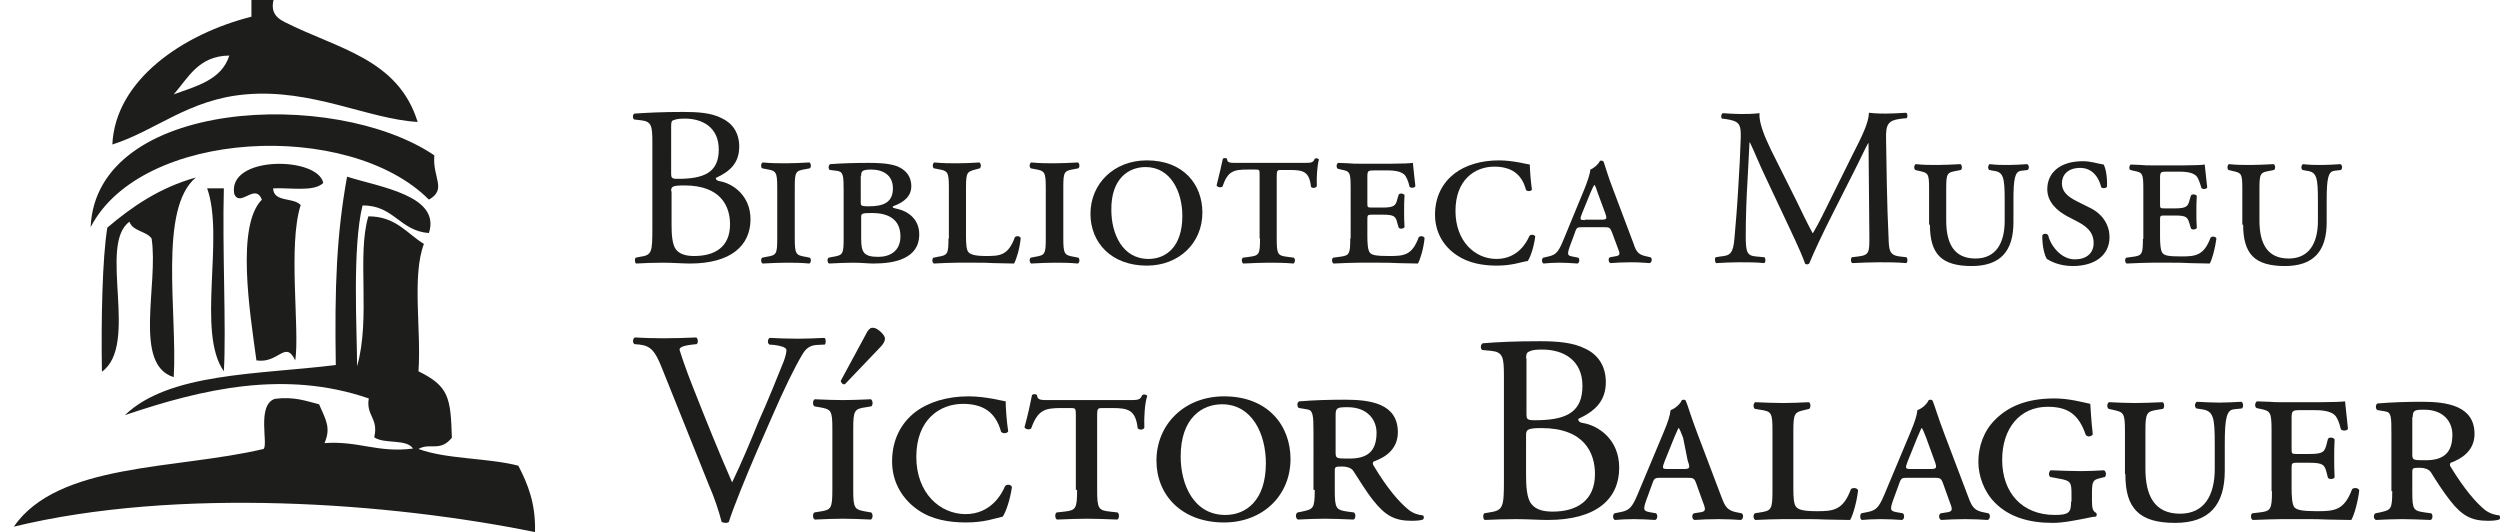 <?xml version="1.0" encoding="UTF-8"?> <!-- Generator: Adobe Illustrator 19.2.1, SVG Export Plug-In . SVG Version: 6.00 Build 0) --> <svg xmlns="http://www.w3.org/2000/svg" xmlns:xlink="http://www.w3.org/1999/xlink" id="Capa_1" x="0px" y="0px" viewBox="0 0 598.6 127.5" style="enable-background:new 0 0 598.6 127.5;" xml:space="preserve"> <style type="text/css"> .st0{fill:#1D1D1B;} .st1{fill:none;} </style> <g> <path class="st0" d="M169.8,116.3c1.2,2.7,2.3,6,3,8.7c0.3,0.1,0.7,0.2,1,0.2c0.3,0,0.5-0.1,0.7-0.2c1.1-3.5,4.2-11.1,6.8-17.1 l3.5-8c2.9-6.7,5.5-12,7.3-15c0.8-1.4,1.8-2.2,3.4-2.3l2-0.1c0.3-0.3,0.3-1.4-0.1-1.6c-2.2,0.1-4.2,0.2-6.3,0.2 c-2.5,0-5-0.1-6.8-0.2c-0.5,0.3-0.6,1.2-0.1,1.6l1.2,0.1c2.3,0.3,2.9,0.8,2.9,1.2c0,0.5-0.1,1.2-0.6,2.6 c-1.1,2.8-4.1,10.2-6.1,14.6c-1.4,3.5-4.2,10.2-6.3,14.5c-3.3-7.5-6.3-15-9.3-22.6c-2-5-3.1-8.5-3.3-9.2c0.1-0.5,0.6-0.9,3.1-1.2 l1-0.1c0.5-0.4,0.3-1.4-0.1-1.6c-2.7,0.1-5,0.2-7.9,0.2c-2.8,0-4.9-0.1-6.8-0.2c-0.5,0.3-0.6,1.2-0.1,1.6l1.2,0.1 c2.8,0.3,3.8,1.7,5.3,5.4L169.8,116.3z"></path> <path class="st0" d="M210.8,83.1c0.8-0.8,1.1-1.5,1.1-2c0-0.5-0.4-1.1-1.2-1.8c-0.8-0.7-1.4-0.9-2-0.8c-0.5,0.1-1,0.7-1.4,1.6 l-6,11.1c0.1,0.5,0.5,0.9,1,0.8L210.8,83.1z M199.3,117.3c0,4.5-0.3,4.8-3.1,5.2l-1.2,0.2c-0.5,0.3-0.4,1.5,0.1,1.7 c2.6-0.1,4.6-0.2,6.7-0.2c2,0,4.2,0.1,6.7,0.2c0.5-0.2,0.6-1.3,0.1-1.7l-1.2-0.2c-2.8-0.5-3.1-0.7-3.1-5.2v-14.6 c0-4.5,0.3-4.8,3.1-5.2l1.2-0.2c0.5-0.3,0.4-1.5-0.1-1.7c-2.6,0.1-4.6,0.2-6.7,0.2c-2.1,0-4.1-0.1-6.7-0.2 c-0.5,0.2-0.6,1.3-0.1,1.7l1.2,0.2c2.8,0.5,3.1,0.7,3.1,5.2V117.3z"></path> <path class="st0" d="M231.9,94.9c-5,0-9.5,1.3-12.8,3.8c-3.3,2.6-5.5,6.5-5.5,11.8c0,5.2,2.7,9.2,6.2,11.6c3.3,2.3,7.4,3,11.5,3 c4.5,0,6.9-1,8.8-1.4c0.8-1.2,1.8-4.2,2.2-7.1c-0.3-0.7-1.4-0.7-1.7-0.1c-0.7,1.7-3.3,6.6-9.4,6.6c-6.1,0-11.8-5-11.8-13.7 c0-8.9,5.6-12.7,11.2-12.7c5.9,0,8.1,3.1,9.1,6.7c0.5,0.5,1.4,0.4,1.7-0.1c-0.4-2.6-0.6-5.8-0.6-7.2 C240.4,96.1,236.2,94.9,231.9,94.9"></path> <path class="st0" d="M257.9,117.3c0,4.5-0.3,4.9-3.1,5.2l-1.8,0.2c-0.5,0.3-0.4,1.5,0.1,1.7c2.7-0.1,5.1-0.2,7.2-0.2 c2,0,4.5,0.1,7.2,0.2c0.5-0.2,0.6-1.3,0.1-1.7l-1.8-0.2c-2.8-0.3-3.1-0.7-3.1-5.2V99.4c0-1.7,0.2-1.7,1.4-1.7h2.2 c3.9,0,5.6,0.5,6.1,4.8c0.3,0.5,1.4,0.5,1.6-0.1c-0.1-2.5,0.1-5.9,0.7-7.6c-0.2-0.3-0.7-0.5-1.2-0.2c-0.5,1.2-1,1.2-3.4,1.2h-18.2 c-2.6,0-3.5,0.1-3.6-1.2c-0.3-0.3-0.9-0.3-1.2,0c-0.3,1.6-1,4.9-1.8,7.7c0.3,0.5,1,0.7,1.6,0.3c1.6-4.5,3.3-4.9,7.3-4.9h2 c1.3,0,1.4,0,1.4,1.7V117.3z"></path> <path class="st0" d="M292.6,96.8c7.2,0,10.5,7.1,10.5,14.1c0,9-4.8,12.4-9.7,12.4c-7.6,0-10.7-7.3-10.7-14 C282.7,100,287.9,96.8,292.6,96.8 M293.1,94.9c-9.5,0-16.2,6.7-16.2,15.4c0,8.2,6,14.8,16.2,14.8c9.2,0,15.9-6.4,15.9-15.2 C309,101.9,303.6,94.9,293.1,94.9"></path> <path class="st0" d="M319.8,99.3c0-1.7,0.5-1.8,2.9-1.8c4.6,0,6.9,2.9,6.9,6.1c0,4.5-2.2,6.2-6.5,6.2c-3.2,0-3.3,0-3.3-1.6V99.3z M314.8,117.3c0,4.5-0.3,4.6-3.1,5.2l-1,0.2c-0.6,0.3-0.5,1.5,0.1,1.7c2.3-0.1,4.3-0.2,6.4-0.2c2,0,4.2,0.1,6.9,0.2 c0.5-0.2,0.6-1.3,0.1-1.7l-1.5-0.2c-2.8-0.4-3.1-0.7-3.1-5.2v-4.6c0-0.9,0.1-1,1.8-1c1,0,2.1,0.3,2.6,1c1.4,2.1,3.1,5,4.8,7.1 c2.9,3.7,5.2,4.9,9.2,4.9c1.2,0,2.2-0.1,2.7-0.3c0.3-0.2,0.3-0.8,0-1c-1-0.1-2.3-0.4-3.5-1.4c-2.2-1.8-5-5-8.3-10.5 c-0.2-0.3-0.3-0.7,0-1c2.6-0.9,5.8-2.8,5.8-7c0-6.9-6.6-7.8-12.7-7.8c-3.6,0-7.3,0.1-10.9,0.4c-0.7,0.2-0.5,1.6,0,1.6l1.8,0.3 c1.5,0.2,1.6,1.3,1.6,5.6V117.3z"></path> </g> <g> <path class="st0" d="M365.4,85.8c0-1.2,0.3-1.5,0.9-1.7c0.6-0.3,1.5-0.4,3-0.4c4.9,0,9.6,2.4,9.6,8.7c0,6-3.5,8-10.1,8.2 c-3.3,0.1-3.3,0-3.3-1.8V85.8z M365.4,104.2c0-1.3,0.3-1.7,3.7-1.7c10.2,0,12.8,5.9,12.8,11c0,6.4-4.4,9-10.1,9 c-1.9,0-3.9-0.3-5.1-1.8c-1.2-1.4-1.3-4.7-1.3-7V104.2z M360.1,114.7c0,6.7-0.1,7.5-3.5,8l-1.2,0.2c-0.4,0.4-0.3,1.4,0.1,1.6 c2.4-0.1,4.6-0.2,7.4-0.2c2.7,0,5.8,0.2,7.7,0.2c11.6,0,17.1-5,17.1-12.5c0-6.9-5.1-10.1-8.6-10.7c-0.7-0.1-1.2-0.3-1.2-1 c3.9-1.8,6.6-4.2,6.6-8.8c0-4.1-2.1-6.7-4.9-8c-2.9-1.5-6.7-1.8-10.8-1.8c-6,0-10.3,0.2-13.8,0.5c-0.5,0.3-0.6,1.2-0.1,1.6L357,84 c2.9,0.3,3.1,1.5,3.1,6.2V114.7z"></path> <path class="st0" d="M399.4,112.3c-1.4,0-1.5-0.1-0.8-1.9l2.3-5.7c0.6-1.3,0.8-1.9,1-2.2h0.1c0.2,0.3,0.4,0.8,1,2.3l1.1,5.5 c0.7,1.9,0.5,2-1.2,2H399.4z M404,114.4c1.5,0,1.7,0.1,2.2,1.5l1.5,4.2c0.8,2,0.8,2.4-0.8,2.6l-1.3,0.2c-0.6,0.3-0.5,1.4,0.1,1.6 c1.6-0.1,3.5-0.2,5.8-0.2c2.2,0,3.7,0.1,5.3,0.2c0.6-0.1,0.8-1.3,0.2-1.6l-1-0.2c-2.3-0.4-2.9-1.3-3.7-3.4l-5.8-15.3 c-1.5-3.9-2.5-7.3-2.8-7.9c-0.1-0.4-0.5-0.5-1-0.3c-0.3,0.8-1.5,2-2.7,2.4c-0.1,1.2-0.6,2.8-1.7,5.4l-6.2,14.8 c-1.3,3.1-2,3.8-4,4.2l-1.5,0.3c-0.5,0.3-0.5,1.4,0.1,1.6c1.2-0.1,2.7-0.2,4.5-0.2c1.8,0,3.5,0.1,5.1,0.2c0.6-0.1,0.7-1.3,0.2-1.6 l-1.7-0.3c-1.2-0.3-1.4-0.5-0.7-2.6l1.5-4.1c0.5-1.5,0.7-1.5,2.2-1.5H404z"></path> <path class="st0" d="M424.4,117.6c0,4.4-0.3,4.7-3,5.1l-1.2,0.2c-0.5,0.3-0.4,1.4,0.1,1.6c2.5-0.1,4.5-0.2,6.6-0.2h5.3 c1.7,0,3.3,0,5.1,0.1c1.8,0,3.7,0.1,5.7,0.1c0.7-1.2,1.6-4.4,1.9-7.1c-0.2-0.6-1.2-0.7-1.7-0.3c-1.9,5.1-4.2,5.3-8.2,5.3 c-3.3,0-4.4-0.4-4.9-1c-0.6-0.6-0.7-2.4-0.7-4.4v-13.8c0-4.4,0.3-4.5,3-5.1l0.8-0.2c0.4-0.3,0.4-1.4-0.1-1.6 c-2.1,0.1-4.1,0.2-6.2,0.2c-2.1,0-4-0.1-6.6-0.2c-0.5,0.2-0.6,1.3-0.1,1.6l1.2,0.2c2.8,0.4,3,0.7,3,5.1V117.6z"></path> <path class="st0" d="M457.6,112.3c-1.4,0-1.5-0.1-0.8-1.9l2.3-5.7c0.6-1.3,0.8-1.9,1-2.2h0.1c0.2,0.3,0.4,0.8,1,2.3l2,5.5 c0.7,1.9,0.5,2-1.2,2H457.6z M463.1,114.4c1.5,0,1.7,0.1,2.2,1.5l1.5,4.2c0.8,2,0.8,2.4-0.8,2.6l-1.3,0.2c-0.6,0.3-0.5,1.4,0.1,1.6 c1.6-0.1,3.5-0.2,5.8-0.2c2.2,0,3.7,0.1,5.3,0.2c0.6-0.1,0.8-1.3,0.2-1.6l-1-0.2c-2.3-0.4-2.9-1.3-3.7-3.4l-5.8-15.3 c-1.5-3.9-2.5-7.3-2.8-7.9c-0.1-0.4-0.5-0.5-1-0.3c-0.3,0.8-1.5,2-2.7,2.4c-0.1,1.2-0.6,2.8-1.7,5.4l-6.2,14.8 c-1.3,3.1-2,3.8-4,4.2l-1.5,0.3c-0.4,0.3-0.4,1.4,0.1,1.6c1.2-0.1,2.7-0.2,4.5-0.2c1.8,0,3.5,0.1,5.1,0.2c0.6-0.1,0.7-1.3,0.2-1.6 l-1.7-0.3c-1.2-0.3-1.4-0.5-0.7-2.6l1.5-4.1c0.5-1.5,0.7-1.5,2.2-1.5H463.1z"></path> <path class="st0" d="M495.9,120.1c0,2.6-0.5,3.2-3.9,3.2c-7.8,0-12.6-5.3-12.6-13.2c0-7.5,4.2-12.7,10.9-12.7 c4.7,0,7.4,1.7,9.1,6.7c0.4,0.6,1.3,0.5,1.7-0.1c-0.4-3.4-0.5-6-0.6-7.3c-1.9-0.4-5.1-1.3-8.6-1.3c-6.9,0-11.2,2.1-14.2,5.1 c-2.8,2.8-4,6.5-4,10.1c0,3.3,1.3,7.1,4,9.8c3.4,3.4,8.1,4.8,13.8,4.8c2.4,0,4.7-0.5,6.4-0.8c1.8-0.3,3.1-0.7,3.9-0.7 c0.3-0.1,0.3-0.7,0.1-0.9c-0.9-0.4-1-1.4-1-3v-1.8c0-2.8,0.3-3.1,1.9-3.5l1.2-0.3c0.4-0.4,0.3-1.3-0.2-1.6 c-1.5,0.1-3.7,0.2-5.5,0.2c-1.9,0-4.7-0.1-7.3-0.2c-0.5,0.4-0.5,1.3-0.1,1.6l2.1,0.4c2.9,0.5,3,0.9,3,3.9V120.1z"></path> <path class="st0" d="M508.9,113.5c0,4.2,0.8,7.1,2.8,9c1.9,1.9,5,2.7,9.1,2.7c8.2,0,11.9-4.3,11.9-12.5v-6.4c0-6.4,0.5-8.1,2.2-8.3 l1.9-0.2c0.4-0.3,0.4-1.3-0.1-1.6c-2.1,0.1-3.5,0.2-5.3,0.2c-1.9,0-3.3-0.1-5.4-0.2c-0.5,0.3-0.6,1.2-0.1,1.6l1.3,0.2 c2.8,0.4,3.1,1.9,3.1,8.3v6c0,6.3-2.5,10.7-8.3,10.7c-6.2,0-8.3-4.4-8.3-10.8v-9c0-4.4,0.3-4.7,3-5.1l1.2-0.2 c0.4-0.3,0.4-1.4-0.1-1.6c-2.5,0.1-4.5,0.2-6.6,0.2c-2.1,0-4-0.1-6.2-0.2c-0.5,0.2-0.6,1.3-0.1,1.6l0.9,0.2c2.7,0.6,3,0.7,3,5.1 V113.5z"></path> <path class="st0" d="M544,117.6c0,4.4-0.3,4.8-3,5.1l-1.7,0.2c-0.5,0.3-0.4,1.4,0.1,1.6c3.1-0.1,5.1-0.2,7.1-0.2h5.6 c1.7,0,3.5,0,5.2,0.1c1.8,0,3.7,0.1,5.7,0.1c0.7-1.2,1.6-4.4,1.9-7.1c-0.2-0.6-1.2-0.7-1.7-0.3c-1.9,5.1-4.2,5.3-8.4,5.3 c-3.6,0-4.8-0.3-5.4-0.9c-0.6-0.7-0.7-2.7-0.7-4.6v-4.6c0-1.3,0-1.5,1.2-1.5h3c3.4,0,3.7,0.5,4.2,2.4l0.3,1.2 c0.3,0.4,1.3,0.4,1.6-0.1c-0.1-1.9-0.1-3-0.1-4.6c0-1.5,0-2.6,0.1-4.5c-0.3-0.5-1.3-0.6-1.6-0.1l-0.3,1.2c-0.5,1.9-0.8,2.4-4.2,2.4 h-3c-1.2,0-1.2-0.1-1.2-1.3v-7.1c0-2,0.1-2.1,2.3-2.1h2.8c1.5,0,4.4,0,5.5,1.5c0.4,0.6,0.8,1.4,1.2,3.1c0.4,0.4,1.4,0.4,1.7-0.1 c-0.3-2.8-0.6-5.8-0.7-6.6c-0.6,0.1-3.2,0.2-6,0.2h-9.1c-1,0-2.1,0-3.1-0.1c-1,0-1.9-0.1-2.9-0.1c-0.5,0.3-0.6,1.3-0.1,1.6l0.9,0.2 c2.4,0.5,2.7,0.7,2.7,5.1V117.6z"></path> <path class="st0" d="M577.7,99.9c0-1.7,0.5-1.8,2.8-1.8c4.5,0,6.7,2.8,6.7,6c0,4.4-2.2,6.1-6.4,6.1c-3.1,0-3.2,0-3.2-1.6V99.9z M572.8,117.6c0,4.4-0.3,4.5-3,5.1l-1,0.2c-0.6,0.3-0.5,1.4,0.1,1.6c2.2-0.1,4.2-0.2,6.3-0.2c2,0,4.1,0.1,6.8,0.2 c0.5-0.2,0.6-1.3,0.1-1.6l-1.5-0.2c-2.8-0.4-3-0.7-3-5.1V113c0-0.9,0.1-1,1.8-1c1,0,2.1,0.3,2.6,1c1.3,2.1,3.1,4.9,4.7,6.9 c2.8,3.6,5.1,4.8,9,4.8c1.2,0,2.1-0.1,2.7-0.3c0.3-0.2,0.3-0.8,0-1c-1-0.1-2.2-0.4-3.4-1.3c-2.1-1.7-4.9-4.9-8.2-10.3 c-0.2-0.3-0.3-0.7,0-1c2.5-0.9,5.7-2.8,5.7-6.9c0-6.7-6.5-7.7-12.5-7.7c-3.5,0-7.1,0.1-10.7,0.4c-0.6,0.2-0.5,1.5,0,1.6l1.8,0.3 c1.5,0.2,1.5,1.3,1.5,5.5V117.6z"></path> </g> <g> <path class="st0" d="M160.7,30.1c0-1,0.2-1.3,0.8-1.4c0.5-0.2,1.3-0.3,2.5-0.3c4.1,0,8.1,2,8.1,7.4c0,5.1-3,6.8-8.6,7 c-2.8,0.1-2.8,0-2.8-1.5V30.1z M160.7,45.8c0-1.1,0.2-1.4,3.2-1.4c8.7,0,10.9,5,10.9,9.3c0,5.5-3.7,7.6-8.6,7.6 c-1.6,0-3.3-0.3-4.3-1.5c-1-1.2-1.1-4-1.1-6V45.8z M156.2,54.7c0,5.7-0.1,6.4-3,6.8l-1,0.2c-0.3,0.4-0.2,1.2,0.1,1.4 c2-0.1,3.9-0.2,6.3-0.2c2.3,0,5,0.2,6.6,0.2c9.8,0,14.5-4.3,14.5-10.6c0-5.8-4.4-8.6-7.3-9.1c-0.6-0.1-1-0.3-1-0.8 c3.3-1.5,5.6-3.5,5.6-7.5c0-3.5-1.8-5.7-4.2-6.8c-2.5-1.3-5.7-1.5-9.2-1.5c-5.1,0-8.8,0.2-11.7,0.4c-0.4,0.2-0.5,1-0.1,1.4l1.7,0.2 c2.5,0.3,2.7,1.3,2.7,5.3V54.7z"></path> <path class="st0" d="M186.1,57.1c0,3.8-0.2,4-2.6,4.4l-1,0.2c-0.4,0.3-0.3,1.2,0.1,1.4c2.1-0.1,3.8-0.2,5.6-0.2 c1.7,0,3.5,0,5.6,0.2c0.4-0.2,0.5-1.1,0.1-1.4l-1-0.2c-2.3-0.4-2.6-0.6-2.6-4.4V44.9c0-3.8,0.2-4,2.6-4.4l1-0.2 c0.4-0.3,0.3-1.2-0.1-1.4c-2.1,0.1-3.8,0.2-5.6,0.2c-1.7,0-3.4,0-5.6-0.2c-0.4,0.2-0.5,1.1-0.1,1.4l1,0.2c2.3,0.4,2.6,0.6,2.6,4.4 V57.1z"></path> <path class="st0" d="M206.2,42.1c0-1,0.1-1.5,2.4-1.5c2.8,0,5.2,1.3,5.2,4.5c0,3.4-2.3,4.3-5.8,4.3c-1.7,0-1.9-0.1-1.9-0.9V42.1z M206.2,51.9c0-0.7,0.1-0.9,2.6-0.9c3.6,0,6.8,1.3,6.8,5.6c0,3.6-2.6,4.9-5.3,4.9c-3.4,0-4.1-1-4.1-4.3V51.9z M202,57.1 c0,3.8-0.2,4-2.6,4.4l-1,0.2c-0.4,0.3-0.3,1.2,0.1,1.4c2.1-0.1,4-0.2,5.7-0.2c2,0,3.8,0.2,4.9,0.2c2.6,0,5.4-0.3,7.4-1.3 c2.1-1,3.6-2.7,3.6-5.7c0-3.8-2.9-5.5-4.9-6c-1.2-0.3-1.6-0.3-1.4-0.7c2.8-1,4.4-2.5,4.4-4.8c0-2.6-1.5-4-3.4-4.8 c-2-0.7-4.3-0.8-6.9-0.8c-3.2,0-6.4,0.1-9.1,0.3c-0.5,0.2-0.5,1.2-0.1,1.4l1.7,0.2c1.5,0.2,1.6,1.1,1.6,4.6V57.1z"></path> <path class="st0" d="M227.1,57.1c0,3.8-0.2,4-2.6,4.4l-1,0.2c-0.4,0.3-0.3,1.2,0.1,1.4c2.1-0.1,3.8-0.2,5.6-0.2h4.5 c1.4,0,2.8,0,4.3,0.1c1.5,0,3.1,0.1,4.8,0.1c0.6-1,1.4-3.8,1.6-6.1c-0.2-0.5-1-0.6-1.4-0.2c-1.6,4.4-3.6,4.5-6.9,4.5 c-2.8,0-3.7-0.4-4.2-0.9c-0.5-0.5-0.6-2.1-0.6-3.8V44.9c0-3.8,0.3-3.8,2.6-4.4l0.7-0.2c0.4-0.3,0.3-1.2-0.1-1.4 c-1.8,0.1-3.5,0.2-5.2,0.2c-1.7,0-3.4,0-5.6-0.2c-0.4,0.2-0.5,1.1-0.1,1.4l1,0.2c2.3,0.4,2.6,0.6,2.6,4.4V57.1z"></path> <path class="st0" d="M250.4,57.1c0,3.8-0.2,4-2.6,4.4l-1,0.2c-0.4,0.3-0.3,1.2,0.1,1.4c2.1-0.1,3.8-0.2,5.6-0.2 c1.7,0,3.5,0,5.6,0.2c0.4-0.2,0.5-1.1,0.1-1.4l-1-0.2c-2.3-0.4-2.6-0.6-2.6-4.4V44.9c0-3.8,0.2-4,2.6-4.4l1-0.2 c0.4-0.3,0.3-1.2-0.1-1.4c-2.1,0.1-3.8,0.2-5.6,0.2c-1.7,0-3.4,0-5.6-0.2c-0.4,0.2-0.5,1.1-0.1,1.4l1,0.2c2.3,0.4,2.6,0.6,2.6,4.4 V57.1z"></path> <path class="st0" d="M274.3,40c6,0,8.8,5.9,8.8,11.7c0,7.5-4,10.3-8.1,10.3c-6.3,0-8.9-6.1-8.9-11.7C266,42.7,270.3,40,274.3,40 M274.6,38.4c-7.9,0-13.5,5.6-13.5,12.8c0,6.9,5,12.4,13.5,12.4c7.7,0,13.3-5.4,13.3-12.7C287.9,44.2,283.4,38.4,274.6,38.4"></path> <path class="st0" d="M301.7,57.1c0,3.8-0.2,4.1-2.6,4.4l-1.5,0.2c-0.4,0.3-0.3,1.2,0.1,1.4c2.3-0.1,4.3-0.2,6-0.2 c1.7,0,3.8,0,6,0.2c0.4-0.2,0.5-1.1,0.1-1.4l-1.5-0.2c-2.4-0.3-2.6-0.6-2.6-4.4v-15c0-1.4,0.2-1.4,1.2-1.4h1.9c3.3,0,4.7,0.4,5.1,4 c0.2,0.4,1.1,0.4,1.4-0.1c-0.1-2.1,0.1-5,0.5-6.4c-0.2-0.3-0.6-0.4-1-0.2c-0.4,1-0.8,1-2.8,1h-15.2c-2.2,0-3,0.1-3-1 c-0.2-0.2-0.8-0.2-1,0c-0.3,1.4-0.9,4.1-1.5,6.4c0.2,0.4,0.8,0.6,1.4,0.3c1.3-3.8,2.7-4.1,6.1-4.1h1.7c1.1,0,1.1,0,1.1,1.4V57.1z"></path> <path class="st0" d="M323.3,57.1c0,3.8-0.2,4.1-2.6,4.4l-1.5,0.2c-0.4,0.3-0.3,1.2,0.1,1.4c2.6-0.1,4.3-0.2,6.1-0.2h4.8 c1.5,0,2.9,0,4.5,0.1c1.5,0,3.1,0.1,4.8,0.1c0.6-1,1.4-3.8,1.6-6.1c-0.2-0.5-1-0.6-1.4-0.2c-1.6,4.4-3.6,4.5-7.1,4.5 c-3.1,0-4.1-0.2-4.6-0.8c-0.5-0.6-0.6-2.3-0.6-3.9v-3.9c0-1.1,0-1.3,1-1.3h2.6c2.9,0,3.2,0.4,3.6,2.1l0.3,1 c0.3,0.4,1.1,0.3,1.4-0.1c-0.1-1.6-0.1-2.6-0.1-3.9c0-1.3,0-2.2,0.1-3.8c-0.3-0.4-1.1-0.5-1.4-0.1l-0.3,1c-0.4,1.6-0.7,2.1-3.6,2.1 h-2.6c-1,0-1-0.1-1-1.1v-6.1c0-1.7,0.1-1.7,2-1.7h2.4c1.3,0,3.8,0,4.7,1.3c0.3,0.5,0.7,1.2,1,2.6c0.3,0.4,1.2,0.3,1.4-0.1 c-0.3-2.3-0.5-4.9-0.6-5.6c-0.5,0.1-2.7,0.2-5.1,0.2h-7.7c-0.9,0-1.7,0-2.6-0.1c-0.8,0-1.6-0.1-2.5-0.1c-0.4,0.2-0.5,1.1-0.1,1.4 l0.8,0.2c2.1,0.4,2.3,0.6,2.3,4.4V57.1z"></path> <path class="st0" d="M358.9,38.4c-4.2,0-8,1.1-10.7,3.2c-2.7,2.1-4.6,5.4-4.6,9.8c0,4.4,2.2,7.7,5.2,9.7c2.8,1.9,6.2,2.5,9.6,2.5 c3.8,0,5.8-0.9,7.4-1.1c0.7-1,1.5-3.5,1.8-5.9c-0.3-0.5-1.1-0.5-1.4-0.1c-0.6,1.4-2.7,5.5-7.9,5.5c-5.1,0-9.8-4.2-9.8-11.5 c0-7.4,4.6-10.6,9.3-10.6c4.9,0,6.8,2.6,7.6,5.6c0.4,0.4,1.2,0.3,1.4-0.1c-0.3-2.2-0.5-4.9-0.5-6C365.9,39.4,362.4,38.4,358.9,38.4 "></path> <path class="st0" d="M379.5,52.7c-1.2,0-1.3-0.1-0.7-1.6l2-4.9c0.5-1.1,0.7-1.6,0.9-1.9h0.1c0.2,0.3,0.4,0.7,0.8,2l1.7,4.6 c0.6,1.6,0.4,1.7-1,1.7H379.5z M384.1,54.4c1.3,0,1.4,0.1,1.9,1.3l1.3,3.5c0.7,1.7,0.7,2-0.7,2.2l-1.1,0.2 c-0.5,0.2-0.4,1.2,0.1,1.4c1.4-0.1,2.9-0.2,4.9-0.2c1.9,0,3.1,0.1,4.5,0.2c0.5-0.1,0.7-1.1,0.2-1.4l-0.9-0.2 c-2-0.4-2.5-1.1-3.1-2.9l-4.9-13c-1.3-3.3-2.1-6.2-2.3-6.7c-0.1-0.3-0.4-0.4-0.9-0.3c-0.3,0.7-1.3,1.7-2.3,2.1 c-0.1,1-0.5,2.3-1.4,4.6l-5.2,12.6c-1.1,2.6-1.7,3.2-3.4,3.6l-1.3,0.3c-0.4,0.3-0.4,1.2,0.1,1.4c1-0.1,2.3-0.2,3.8-0.2 c1.5,0,2.9,0.1,4.3,0.2c0.5-0.1,0.6-1.1,0.2-1.4l-1.5-0.3c-1-0.2-1.2-0.4-0.6-2.2l1.3-3.5c0.4-1.3,0.6-1.3,1.9-1.3H384.1z"></path> </g> <g> <path class="st0" d="M424.1,36c-1.7-3.5-3-6.8-2.8-8.9c-1.8,0.2-3.2,0.2-4.5,0.2c-1.3,0-2.6-0.1-4.3-0.2c-0.4,0.2-0.5,1-0.2,1.3 l0.9,0.1c3.3,0.5,3.7,1.2,3.6,4.6c-0.1,3-0.3,7.6-0.6,12c-0.3,5.3-0.6,8.3-0.9,11.9c-0.3,3.8-1.1,4.2-3.3,4.4l-1.2,0.2 c-0.3,0.3-0.2,1.1,0.1,1.4c1.8-0.1,3.8-0.2,5.5-0.2c2.1,0,4.2,0,6,0.2c0.4-0.2,0.4-1,0.1-1.4l-2.1-0.2c-2.1-0.2-2.4-1-2.4-5 c0-4.6,0.2-9.4,0.4-12.7c0.2-3.1,0.3-6.3,0.5-9.6h0.1c1.2,2.5,2.3,5.3,3.5,7.8l4.9,10.4c1.2,2.6,3.8,7.9,4.8,10.8 c0.1,0.2,0.4,0.2,0.5,0.2c0.2,0,0.4-0.1,0.5-0.2c1-2.5,3.4-7.6,5.8-12.3l4.8-9.5c1.1-2.1,3.1-6.4,3.5-7h0.1l0.2,22.5 c0,3.5,0,4.3-2.6,4.6l-1.6,0.2c-0.3,0.3-0.3,1.1,0.1,1.4c2.2-0.1,4.6-0.2,6.5-0.2c1.9,0,4.2,0,6.4,0.2c0.4-0.2,0.4-1,0.1-1.4 l-1.7-0.2c-2.5-0.3-2.5-1.7-2.6-4.4c-0.4-7.8-0.5-17.8-0.6-23.5c-0.1-3.8,0.4-4.7,3.8-5.1l1.1-0.1c0.3-0.2,0.3-1.1-0.1-1.3 c-1.7,0.1-3.5,0.2-4.8,0.2c-1.1,0-2.2,0-4.1-0.2c-0.1,2.5-1.6,5.5-4.1,10.4l-5.1,10.3c-1.4,2.8-2.7,5.6-4.2,8.1H434 c-1.3-2.4-2.5-4.9-3.7-7.4L424.1,36z"></path> <path class="st0" d="M462.1,53.8c0,3.5,0.7,6,2.3,7.6c1.6,1.6,4.2,2.3,7.7,2.3c6.9,0,10-3.6,10-10.5v-5.3c0-5.3,0.4-6.8,1.8-7 l1.6-0.2c0.4-0.3,0.4-1.1-0.1-1.4c-1.7,0.1-2.9,0.2-4.5,0.2c-1.6,0-2.8,0-4.5-0.2c-0.4,0.3-0.5,1-0.1,1.4l1.1,0.2 c2.3,0.3,2.6,1.6,2.6,7v5c0,5.3-2.1,9-7,9c-5.2,0-7-3.7-7-9.1v-7.6c0-3.7,0.2-3.9,2.5-4.3l1-0.2c0.4-0.3,0.3-1.2-0.1-1.4 c-2.1,0.1-3.8,0.2-5.5,0.2c-1.7,0-3.4,0-5.2-0.2c-0.4,0.2-0.5,1.1-0.1,1.4l0.8,0.2c2.3,0.5,2.5,0.6,2.5,4.3V53.8z"></path> <path class="st0" d="M497.5,53.1c3.1,1.6,3.8,3.3,3.8,5.1c0,2.5-1.8,3.9-4.5,3.9c-3.6,0-6-3.8-6.4-5.8c-0.4-0.5-1.2-0.4-1.4,0.1 c0,2.9,0.6,4.8,1.1,5.6c0.8,0.5,2.9,1.7,6.2,1.7c5.3,0,8.8-2.6,8.8-6.9c0-3.6-2.4-5.9-4.4-6.9l-3.4-1.7c-2.2-1.1-3.6-2.3-3.6-4.3 c0-1.8,1.2-3.7,4.4-3.7c3.2,0,4.6,2.8,5,4.6c0.3,0.4,1.2,0.3,1.4-0.1c0.1-2.3-0.3-4.4-0.8-5.3c-1.8-0.3-3.1-0.8-5-0.8 c-5.5,0-8.5,2.8-8.5,6.7c0,3,2.2,5.1,4.8,6.5L497.5,53.1z"></path> <path class="st0" d="M513.1,57.2c0,3.7-0.2,4-2.5,4.3l-1.5,0.2c-0.4,0.3-0.3,1.2,0.1,1.4c2.6-0.1,4.3-0.2,6-0.2h4.7 c1.5,0,2.9,0,4.4,0.1c1.5,0,3.1,0.1,4.8,0.1c0.6-1,1.3-3.7,1.6-6c-0.2-0.5-1-0.6-1.4-0.2c-1.6,4.3-3.6,4.5-7,4.5 c-3.1,0-4-0.2-4.5-0.8c-0.5-0.6-0.6-2.3-0.6-3.9v-3.9c0-1.1,0-1.2,1-1.2h2.5c2.9,0,3.1,0.4,3.6,2.1l0.3,1c0.3,0.4,1.1,0.3,1.4-0.1 c-0.1-1.6-0.1-2.5-0.1-3.9c0-1.2,0-2.2,0.1-3.8c-0.3-0.4-1.1-0.5-1.4-0.1l-0.3,1c-0.4,1.6-0.7,2.1-3.6,2.1h-2.5c-1,0-1-0.1-1-1.1 v-6c0-1.7,0.1-1.7,1.9-1.7h2.4c1.3,0,3.7,0,4.6,1.3c0.3,0.5,0.6,1.2,1,2.6c0.3,0.4,1.2,0.3,1.4-0.1c-0.3-2.3-0.5-4.9-0.6-5.5 c-0.5,0.1-2.7,0.2-5,0.2h-7.7c-0.9,0-1.7,0-2.6-0.1c-0.8,0-1.6-0.1-2.4-0.1c-0.4,0.2-0.5,1.1-0.1,1.3l0.8,0.2 c2.1,0.4,2.3,0.6,2.3,4.3V57.2z"></path> <path class="st0" d="M537.1,53.8c0,3.5,0.7,6,2.3,7.6c1.6,1.6,4.2,2.3,7.7,2.3c6.9,0,10-3.6,10-10.5v-5.3c0-5.3,0.4-6.8,1.8-7 l1.6-0.2c0.4-0.3,0.4-1.1-0.1-1.4c-1.7,0.1-2.9,0.2-4.5,0.2c-1.6,0-2.8,0-4.5-0.2c-0.4,0.3-0.5,1-0.1,1.4l1.1,0.2 c2.3,0.3,2.6,1.6,2.6,7v5c0,5.3-2.1,9-7,9c-5.2,0-7-3.7-7-9.1v-7.6c0-3.7,0.2-3.9,2.5-4.3l1-0.2c0.4-0.3,0.3-1.2-0.1-1.4 c-2.1,0.1-3.8,0.2-5.5,0.2c-1.7,0-3.4,0-5.2-0.2c-0.4,0.2-0.5,1.1-0.1,1.4l0.8,0.2c2.3,0.5,2.5,0.6,2.5,4.3V53.8z"></path> </g> <path class="st0" d="M60.2,0h5.3c-0.8,3.2,1.1,4.5,2.7,5.3C80.8,11.7,95.3,14,100,29.2c-11.9-0.7-25.3-8-41.2-6.6 c-13.7,1.2-21.5,8.7-31.9,12C27.6,19.1,43.9,8.1,60.2,4V0z M41.6,22.6c5.5-2,11.5-3.5,13.3-9.3C47.5,13.4,45.1,18.6,41.6,22.6 M21.7,54.4C23,23.6,80.1,21,104,37.2c-0.5,5.3,3.1,8.1-1.3,10.6C83.6,28.6,33.8,30.9,21.7,54.4 M77.4,43.8c-2.2,2.2-7.8,1.1-12,1.3 c0.1,3.4,4.9,2.1,6.6,4c-3.1,9.6-0.2,29.7-1.3,37.2c-2.4-5-3.9,0.8-9.3,0c-1.6-11.7-4.9-32.2,1.3-38.5c-1.6-4.1-5.1,1.9-6.6-1.3 C54.3,37.2,76.1,37.4,77.4,43.8 M49.6,45.1h4c-0.4,14.3,0.6,33.8,0,43.8C47,79.6,53.8,56.8,49.6,45.1 M46.9,42.5 c-9,7.5-4.4,32.4-5.3,47.8c-9.8-3-3.6-22.1-5.3-33.2c-1.3-1.8-4.5-1.7-5.3-4c-7.6,5.4,2.4,29.5-6.6,35.9 c-0.2-12.5,0.1-27.2,1.3-34.5C31.7,49.4,38.3,44.9,46.9,42.5 M102.7,55.8c-7-0.5-8.4-6.7-15.9-6.6c-2.5,10.3-1.3,30-1.3,38.5 c3.3-11.5-0.1-26.6,2.7-35.9c6.6,0,9.2,4.1,13.3,6.6c-2.9,7.7-0.6,20.7-1.3,30.5c7.3,3.6,7.7,6.3,8,15.9c-2.8,3.5-5.2,1.1-8,2.7 c6.8,2.5,16.5,2.1,23.9,4c2.3,4.4,4.2,9.1,4,15.9c-34.9-7.1-85.6-10.8-124.8-1.3c10.7-15.4,38.7-13.6,59.8-18.6 c1.2-1-1.7-10.5,2.7-12c4.6-0.6,7.4,0.5,10.6,1.3c1.6,3.7,2.9,5.6,1.3,9.3c8.2-0.6,12.7,2.4,21.2,1.3c-1.6-2.4-6.9-1-9.3-2.7 c1.1-4.6-2-5.1-1.3-9.3c-20.1-6.9-39.8-2.3-58.4,4c10.6-10.2,31.9-9.7,50.5-12c-0.3-18.8,0.2-31.3,2.7-45.1 C90.9,44.8,105.6,46.8,102.7,55.8"></path> <rect x="-113.7" y="-49.4" class="st1" width="379" height="507"></rect> <rect x="-113.7" y="-49.4" class="st1" width="379" height="507"></rect> </svg> 
